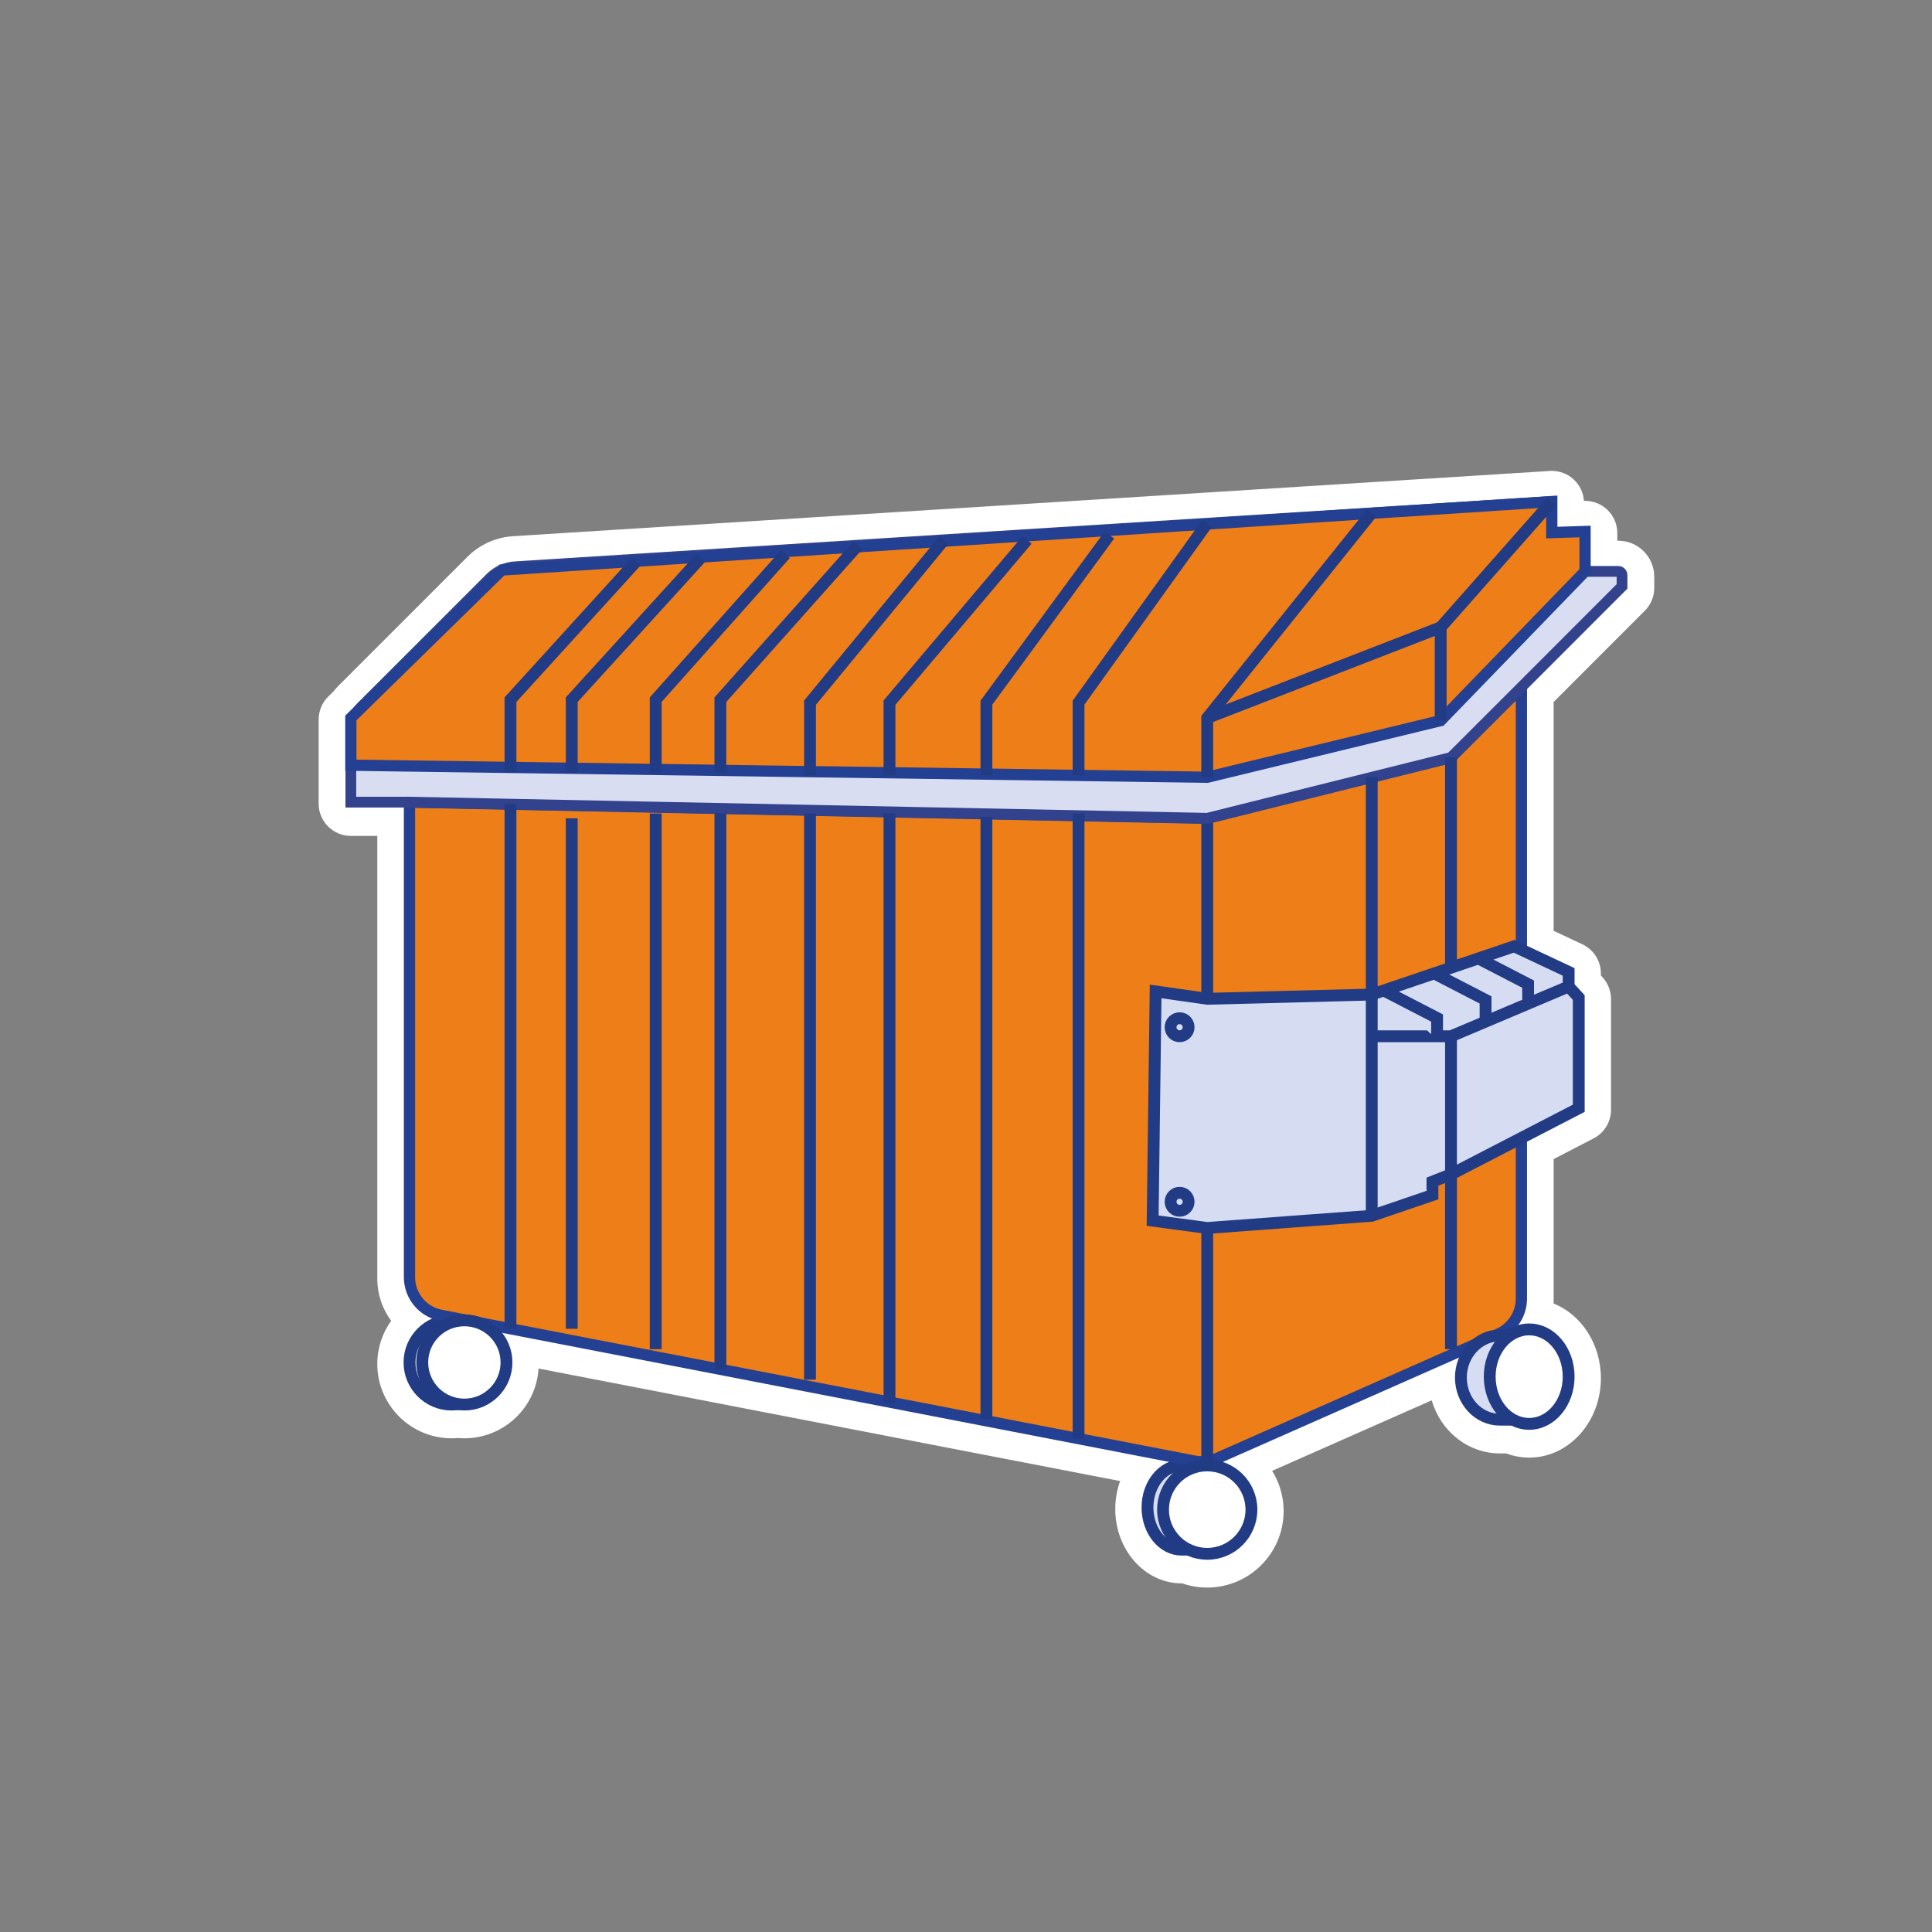 <?xml version="1.0" encoding="UTF-8"?>
<svg xmlns="http://www.w3.org/2000/svg" id="Contenedores" viewBox="0 0 1080 1080">
  <rect x="0" y="0" width="1080" height="1080" fill="#808080" stroke="none"/>
  <defs>
    <style>
      .cls-1 {
        fill: #ee7e18;
        stroke: #244092;
        stroke-width: 6.28px;
      }

      .cls-1, .cls-2, .cls-3, .cls-4, .cls-5 {
        stroke-miterlimit: 10;
      }

      .cls-2 {
        fill: #d9ddf1;
        stroke: #32428d;
        stroke-width: 6.01px;
      }

      .cls-3 {
        fill: #d6dcf2;
      }

      .cls-3, .cls-4, .cls-5 {
        stroke: #213b85;
        stroke-width: 6.62px;
      }

      .cls-4, .cls-6 {
        fill: #fff;
      }

      .cls-5 {
        fill: none;
      }

      .cls-6 {
        stroke-width: 0px;
      }
    </style>
  </defs>
  <g>
    <path class="cls-6" d="M671.56,835.97c-2.52,0-5.06-.24-7.54-.72l-362.97-70.23c-1.31,21.73-19.41,39-41.46,39-1.19,0-2.38-.05-3.57-.15-1.19.1-2.38.15-3.57.15-22.9,0-41.54-18.63-41.54-41.54,0-8.99,2.87-17.33,7.75-24.13-4.89-6.64-7.75-14.81-7.75-23.53v-247.55h-14.78c-9.94,0-18-8.06-18-18v-47.06c0-4.84,1.95-9.47,5.4-12.86l2.77-2.71c.94-1.21,1.91-2.31,2.95-3.34l72.06-72.06c3.35-3.35,7.24-6.04,11.56-8.01.29-.14.59-.27.89-.39,4.15-1.77,8.53-2.82,13.03-3.1l577.33-36.33c.13,0,.26-.01.39-.02l1.8-.12c.39-.03.78-.04,1.17-.04,4.56,0,8.96,1.73,12.31,4.86,3.33,3.12,5.34,7.37,5.65,11.89h.05c.2,0,.39-.01.59-.01,4.66,0,9.15,1.81,12.52,5.07,3.5,3.39,5.48,8.06,5.48,12.93v4.3h.56c11.08,0,20.1,9.02,20.1,20.1v6.31c0,4.77-1.89,9.35-5.27,12.72l-50.97,51.01v127.92l16.06,7.54c6.31,2.97,10.35,9.32,10.35,16.29v1.15l.92,1c3.05,3.32,4.74,7.66,4.74,12.17v61.91c0,6.73-3.75,12.9-9.73,15.99l-22.33,11.55v78.87c0,.62-.01,1.24-.04,1.86,15.41,6.19,26.45,22.57,26.45,41.76,0,24.48-17.97,44.4-40.06,44.4-4.38,0-8.75-.8-12.89-2.35h-3.48c-17.99,0-33.24-12.54-38.14-29.68l-112.69,49.8c-5.09,2.25-10.49,3.39-16.05,3.39Z"></path>
    <path class="cls-6" d="M674.85,887.46c-4.82,0-9.5-.79-13.99-2.35h-.35c-20.44,0-37.07-18.63-37.07-41.54s16.63-41.54,37.07-41.54h14.33c23.55,0,42.71,19.16,42.71,42.71s-19.16,42.71-42.71,42.71Z"></path>
  </g>
  <g>
    <path class="cls-3" d="M660.52,819.17c-10.53,0-19.07,10.54-19.07,23.54s8.54,23.54,19.07,23.54h14.33v-47.07h-14.33Z"></path>
    <circle class="cls-3" cx="252.45" cy="761.62" r="23.54"></circle>
    <path class="cls-1" d="M850.47,636.83v89.1c0,8.59-5.07,16.38-12.93,19.85l-157.21,69.47c-4.05,1.79-8.55,2.3-12.9,1.46l-420.95-81.45c-10.21-1.97-17.58-10.91-17.58-21.31v-265.55l446,9.03,136.22-34,39.35-39.33v148.4"></path>
    <line class="cls-3" x1="674.85" y1="818.01" x2="674.85" y2="457.43"></line>
    <path class="cls-2" d="M228.91,448.41h-32.78v-39.12c0-5.3,2.11-10.39,5.86-14.14l72.05-72.05c3.71-3.71,8.64-5.94,13.88-6.27l577.32-36.33c1.21-.08,2.23.88,2.23,2.1v15.12h16.49c1.16,0,2.1.94,2.1,2.1v19.59h18.56c1.16,0,2.1.94,2.1,2.1v6.31l-56.24,56.28-39.35,39.33-136.27,34-445.94-9.03Z"></path>
    <circle class="cls-4" cx="259.59" cy="761.62" r="23.54"></circle>
    <circle class="cls-4" cx="674.85" cy="843.88" r="24.71"></circle>
    <path class="cls-3" d="M838.44,746.53c-12.03,0-21.79,10.54-21.79,23.54s9.75,23.54,21.79,23.54h16.38v-47.07h-16.38Z"></path>
    <ellipse class="cls-4" cx="854.82" cy="769.55" rx="22.06" ry="26.4"></ellipse>
    <line class="cls-3" x1="285.36" y1="449.55" x2="285.36" y2="742.79"></line>
    <line class="cls-3" x1="319.61" y1="457.43" x2="319.61" y2="742.79"></line>
    <line class="cls-3" x1="366.54" y1="454.75" x2="366.54" y2="754.21"></line>
    <line class="cls-3" x1="402.7" y1="454.75" x2="402.7" y2="765.49"></line>
    <line class="cls-3" x1="452.8" y1="454.75" x2="452.8" y2="771.24"></line>
    <line class="cls-3" x1="497.23" y1="454.75" x2="497.23" y2="784.3"></line>
    <line class="cls-3" x1="551.42" y1="456.75" x2="551.42" y2="793.3"></line>
    <polygon class="cls-1" points="196.13 427.75 674.85 434.49 805.34 402.82 886.05 319.41 886.05 297.11 867.46 297.72 867.46 280.37 280.54 318.64 196.13 401.34 196.13 427.75"></polygon>
    <line class="cls-3" x1="766.81" y1="434.49" x2="766.81" y2="555.96"></line>
    <line class="cls-3" x1="811.12" y1="656.46" x2="811.12" y2="754.21"></line>
    <line class="cls-3" x1="811.12" y1="423.43" x2="811.12" y2="540.94"></line>
    <line class="cls-3" x1="602.92" y1="454.75" x2="602.92" y2="804.23"></line>
    <polygon class="cls-3" points="646 554.21 674.85 558.33 766.81 555.96 846.41 528.99 876.88 543.3 876.88 551.46 882.53 557.62 882.53 619.53 811.12 656.46 800.74 660.55 800.74 668.05 766.81 679.63 674.85 686.45 644.34 682.36 646 554.21"></polygon>
    <circle class="cls-3" cx="659.4" cy="574.23" r="5.04"></circle>
    <circle class="cls-3" cx="659.4" cy="671.8" r="5.04"></circle>
    <line class="cls-3" x1="766.81" y1="555.96" x2="766.81" y2="679.63"></line>
    <polyline class="cls-3" points="766.81 579.28 811.12 579.28 876.88 551.46"></polyline>
    <polyline class="cls-3" points="801.71 544.13 830.44 558.97 830.44 571.11"></polyline>
    <polyline class="cls-3" points="774.6 554.24 803.33 569.08 803.33 581.22"></polyline>
    <polyline class="cls-3" points="825.5 535.3 854.22 550.14 854.22 562.27"></polyline>
    <line class="cls-3" x1="811.12" y1="579.28" x2="811.12" y2="656.46"></line>
    <polyline class="cls-5" points="602.92 433.48 602.92 392.78 674.85 292.49"></polyline>
    <polyline class="cls-5" points="551.42 433.48 551.42 392.78 620.15 299.11"></polyline>
    <polyline class="cls-5" points="497.23 433.48 497.23 392.78 574.14 301.81"></polyline>
    <polyline class="cls-5" points="452.8 433.48 452.8 392.78 527.71 301.81"></polyline>
    <polyline class="cls-5" points="402.7 431.82 402.7 391.12 479.61 304.77"></polyline>
    <polyline class="cls-5" points="366.54 431.82 366.54 391.12 439.03 309.74"></polyline>
    <polyline class="cls-5" points="319.61 431.82 319.61 391.12 391.67 311.92"></polyline>
    <polyline class="cls-5" points="285.36 431.82 285.36 391.12 355.64 313.88"></polyline>
    <polyline class="cls-5" points="674.85 434.49 674.85 401.34 766.81 286.7"></polyline>
    <polyline class="cls-5" points="867.46 280.37 805.34 350.68 805.34 402.82"></polyline>
    <line class="cls-5" x1="805.34" y1="350.68" x2="674.85" y2="401.34"></line>
  </g>
</svg>
